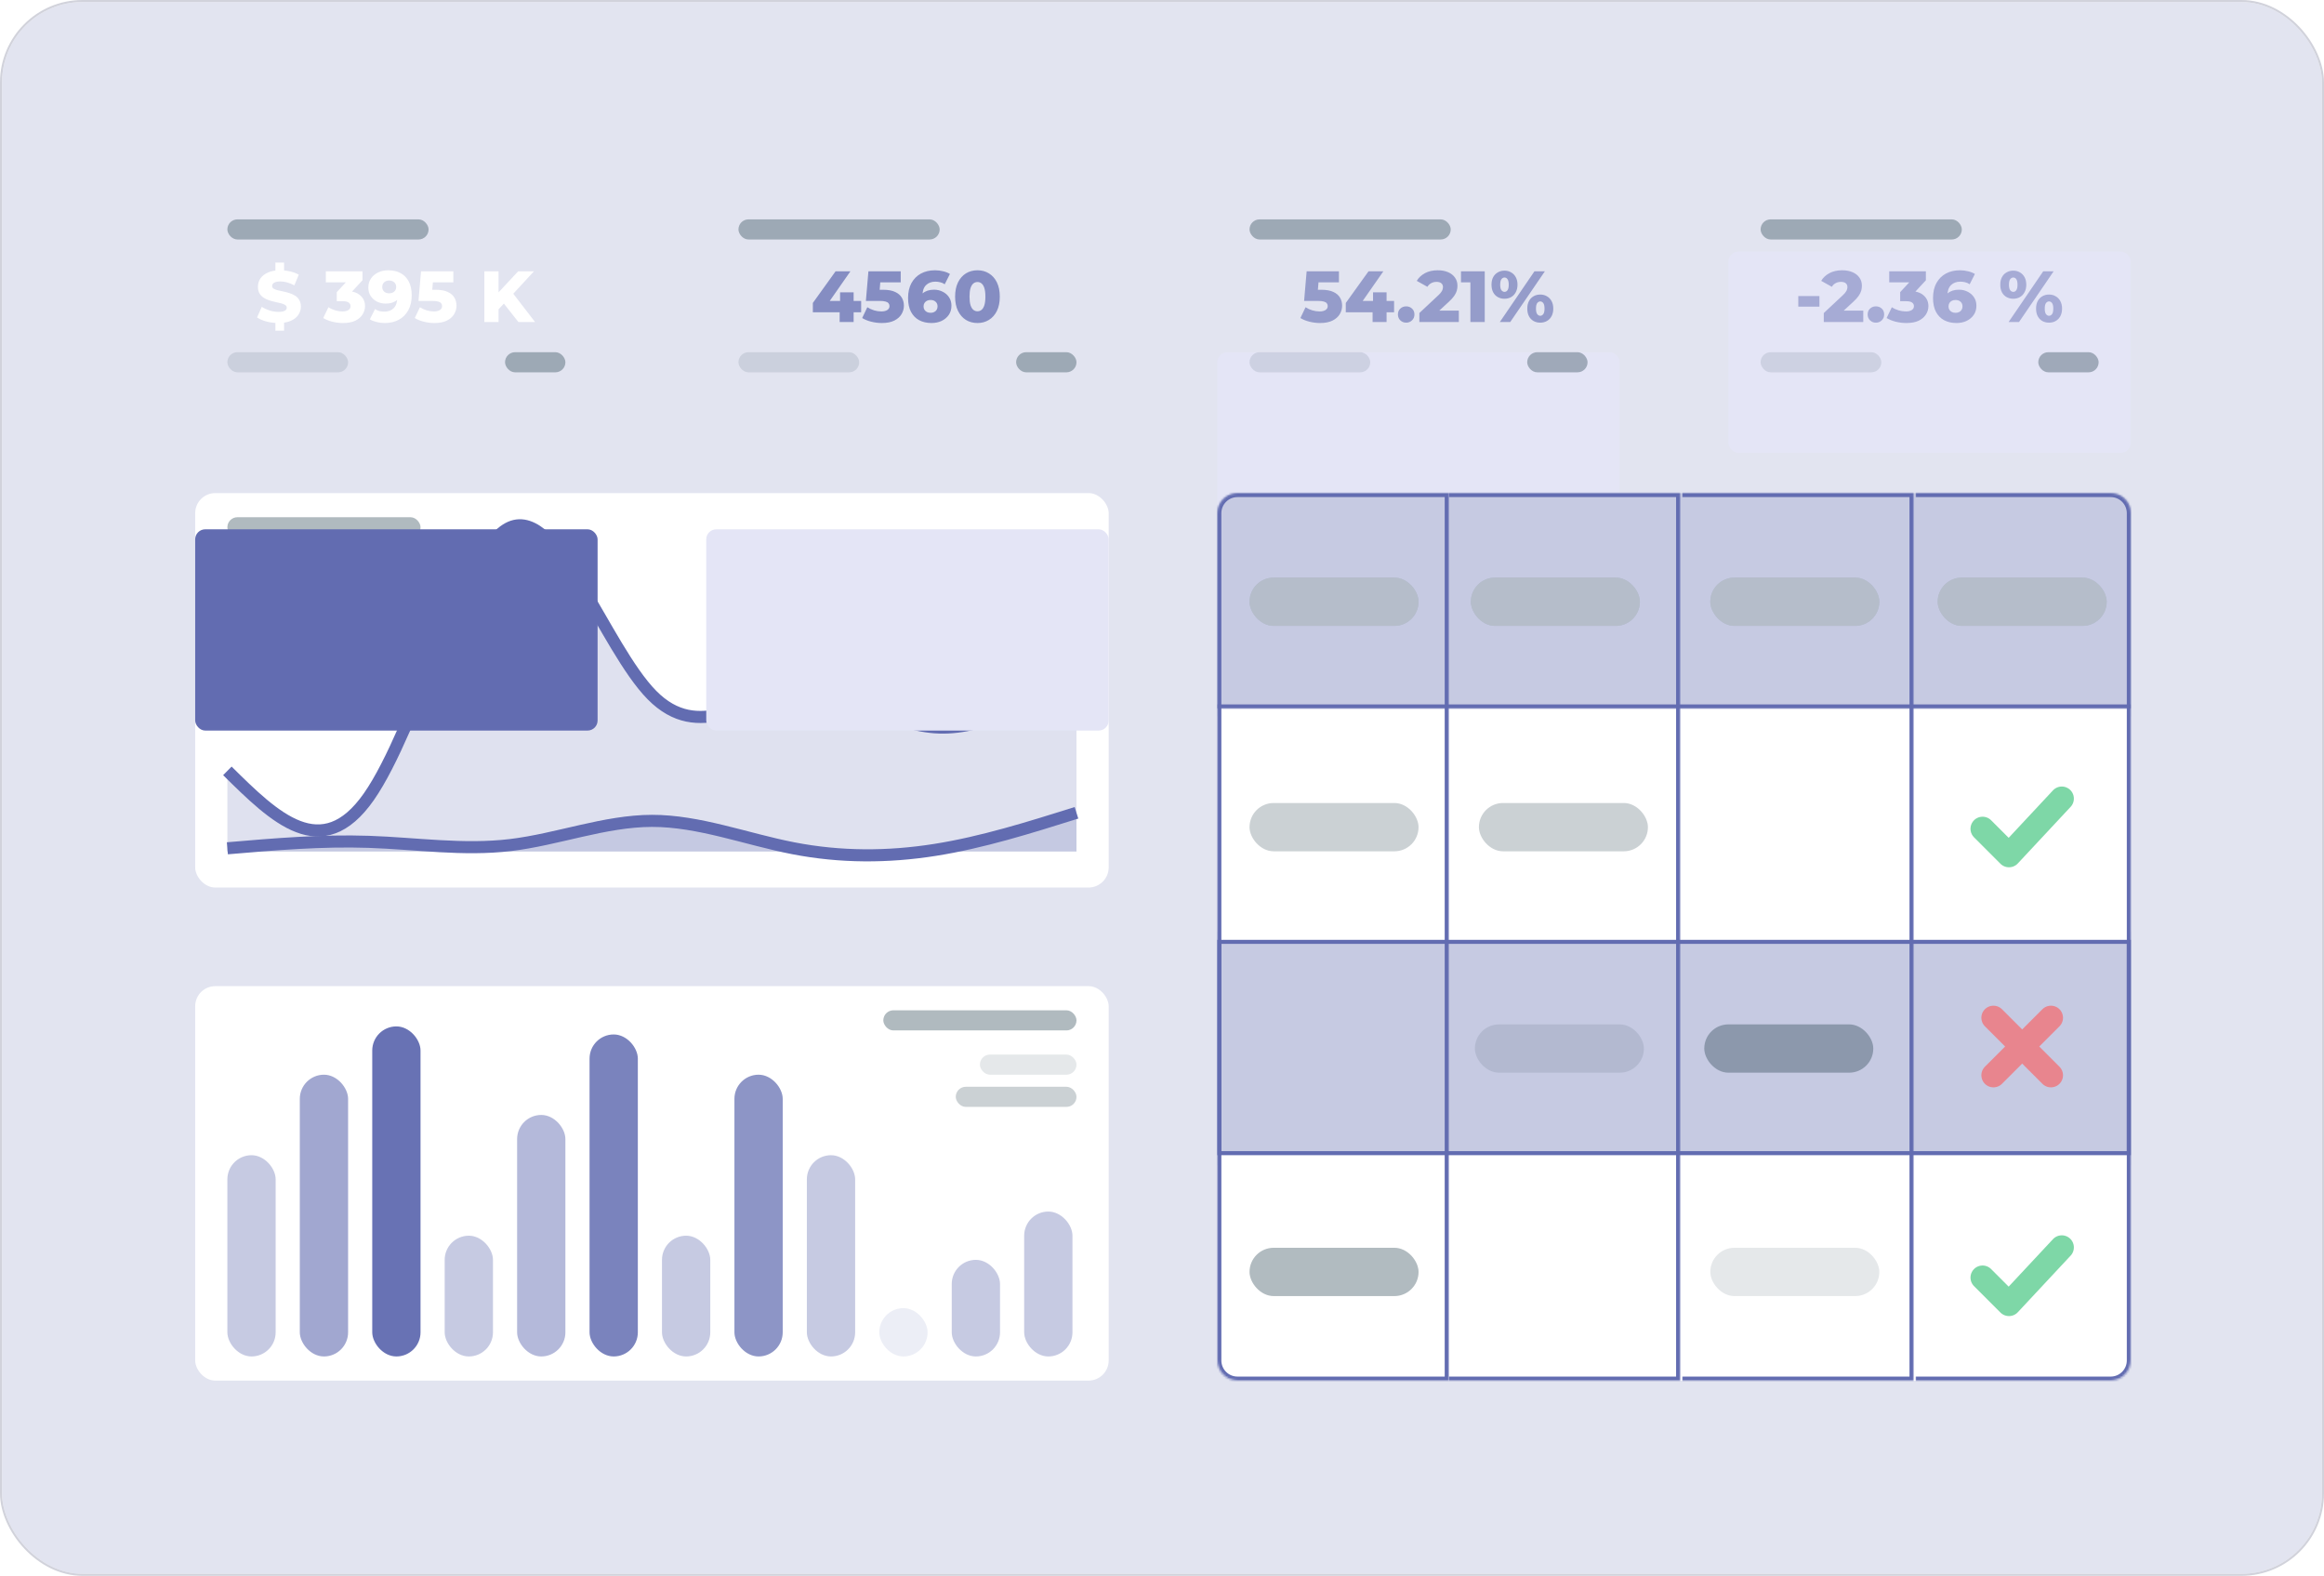 <svg width="1155" height="783" viewBox="0 0 1155 783" fill="none" xmlns="http://www.w3.org/2000/svg">
<g clip-path="url(#clip0_3681_721)">
<rect x="1" y="1" width="1153" height="781" fill="white"/>
<rect x="1" y="1" width="1153" height="781" fill="#626CB1" fill-opacity="0.18"/>
<rect x="97" y="245" width="454" height="196" rx="10" fill="white"/>
<path d="M113 383.032C136.444 406.192 159.889 429.353 183.333 395.855C206.778 362.358 230.222 272.203 253.667 262.01C277.111 251.817 300.556 321.586 324 345.363C347.444 369.14 370.889 346.925 394.333 344.561C417.778 342.198 441.222 359.686 464.667 361.392C488.111 363.098 511.556 349.021 535 334.944V423.105C511.556 423.105 488.111 423.105 464.667 423.105C441.222 423.105 417.778 423.105 394.333 423.105C370.889 423.105 347.444 423.105 324 423.105C300.556 423.105 277.111 423.105 253.667 423.105C230.222 423.105 206.778 423.105 183.333 423.105C159.889 423.105 136.444 423.105 113 423.105V383.032Z" fill="#626CB1" fill-opacity="0.2"/>
<path d="M113 421.501C136.444 419.499 159.889 417.497 183.333 418.296C206.778 419.094 230.222 422.694 253.667 419.899C277.111 417.103 300.556 407.912 324 407.876C347.444 407.841 370.889 416.96 394.333 421.501C417.778 426.042 441.222 426.005 464.667 422.303C488.111 418.601 511.556 411.235 535 403.869V423.104C511.556 423.104 488.111 423.104 464.667 423.104C441.222 423.104 417.778 423.104 394.333 423.104C370.889 423.104 347.444 423.104 324 423.104C300.556 423.104 277.111 423.104 253.667 423.104C230.222 423.104 206.778 423.104 183.333 423.104C159.889 423.104 136.444 423.104 113 423.104V421.501Z" fill="#626CB1" fill-opacity="0.2"/>
<path d="M113 383.032C136.444 406.192 159.889 429.353 183.333 395.855C206.778 362.358 230.222 272.203 253.667 262.01C277.111 251.817 300.556 321.586 324 345.363C347.444 369.14 370.889 346.925 394.333 344.561C417.778 342.198 441.222 359.686 464.667 361.392C488.111 363.098 511.556 349.021 535 334.944" stroke="#626CB1" stroke-width="6"/>
<path d="M113 421.501C136.444 419.499 159.889 417.497 183.333 418.296C206.778 419.094 230.222 422.694 253.667 419.899C277.111 417.103 300.556 407.912 324 407.876C347.444 407.841 370.889 416.96 394.333 421.501C417.778 426.042 441.222 426.005 464.667 422.303C488.111 418.601 511.556 411.235 535 403.869" stroke="#626CB1" stroke-width="6"/>
<rect x="113" y="257" width="96" height="10" rx="5" fill="#26404E" fill-opacity="0.36"/>
<rect x="113" y="279" width="48" height="10" rx="5" fill="#26404E" fill-opacity="0.12"/>
<rect x="97" y="490" width="454" height="196" rx="10" fill="white"/>
<rect x="113" y="574" width="24" height="100" rx="12" fill="#626CB1" fill-opacity="0.36"/>
<rect x="173" y="674" width="24" height="140" rx="12" transform="rotate(-180 173 674)" fill="#626CB1" fill-opacity="0.6"/>
<rect x="209" y="674" width="24" height="164" rx="12" transform="rotate(-180 209 674)" fill="#626CB1" fill-opacity="0.96"/>
<rect x="245" y="674" width="24" height="60" rx="12" transform="rotate(-180 245 674)" fill="#626CB1" fill-opacity="0.36"/>
<rect x="281" y="674" width="24" height="120" rx="12" transform="rotate(-180 281 674)" fill="#626CB1" fill-opacity="0.48"/>
<rect x="317" y="674" width="24" height="160" rx="12" transform="rotate(-180 317 674)" fill="#626CB1" fill-opacity="0.84"/>
<rect x="353" y="674" width="24" height="60" rx="12" transform="rotate(-180 353 674)" fill="#626CB1" fill-opacity="0.36"/>
<rect x="389" y="674" width="24" height="140" rx="12" transform="rotate(-180 389 674)" fill="#626CB1" fill-opacity="0.72"/>
<rect x="425" y="674" width="24" height="100" rx="12" transform="rotate(-180 425 674)" fill="#626CB1" fill-opacity="0.36"/>
<rect x="461" y="674" width="24" height="24" rx="12" transform="rotate(-180 461 674)" fill="#626CB1" fill-opacity="0.12"/>
<rect x="497" y="674" width="24" height="48" rx="12" transform="rotate(-180 497 674)" fill="#626CB1" fill-opacity="0.36"/>
<rect x="533" y="674" width="24" height="72" rx="12" transform="rotate(-180 533 674)" fill="#626CB1" fill-opacity="0.36"/>
<rect x="439" y="502" width="96" height="10" rx="5" fill="#26404E" fill-opacity="0.36"/>
<rect x="487" y="524" width="48" height="10" rx="5" fill="#26404E" fill-opacity="0.12"/>
<rect x="475" y="540" width="60" height="10" rx="5" fill="#26404E" fill-opacity="0.24"/>
<g filter="url(#filter0_dddd_3681_721)">
<rect x="97" y="97" width="200" height="100" rx="5" fill="#626CB1"/>
</g>
<path d="M138.376 160.504C136.312 160.504 134.32 160.252 132.4 159.748C130.504 159.22 128.956 158.548 127.756 157.732L130.096 152.476C131.224 153.196 132.52 153.796 133.984 154.276C135.472 154.732 136.948 154.96 138.412 154.96C139.396 154.96 140.188 154.876 140.788 154.708C141.388 154.516 141.82 154.276 142.084 153.988C142.372 153.676 142.516 153.316 142.516 152.908C142.516 152.332 142.252 151.876 141.724 151.54C141.196 151.204 140.512 150.928 139.672 150.712C138.832 150.496 137.896 150.28 136.864 150.064C135.856 149.848 134.836 149.572 133.804 149.236C132.796 148.9 131.872 148.468 131.032 147.94C130.192 147.388 129.508 146.68 128.98 145.816C128.452 144.928 128.188 143.812 128.188 142.468C128.188 140.956 128.596 139.588 129.412 138.364C130.252 137.14 131.5 136.156 133.156 135.412C134.812 134.668 136.876 134.296 139.348 134.296C141.004 134.296 142.624 134.488 144.208 134.872C145.816 135.232 147.244 135.772 148.492 136.492L146.296 141.784C145.096 141.136 143.908 140.656 142.732 140.344C141.556 140.008 140.416 139.84 139.312 139.84C138.328 139.84 137.536 139.948 136.936 140.164C136.336 140.356 135.904 140.62 135.64 140.956C135.376 141.292 135.244 141.676 135.244 142.108C135.244 142.66 135.496 143.104 136 143.44C136.528 143.752 137.212 144.016 138.052 144.232C138.916 144.424 139.852 144.628 140.86 144.844C141.892 145.06 142.912 145.336 143.92 145.672C144.952 145.984 145.888 146.416 146.728 146.968C147.568 147.496 148.24 148.204 148.744 149.092C149.272 149.956 149.536 151.048 149.536 152.368C149.536 153.832 149.116 155.188 148.276 156.436C147.46 157.66 146.224 158.644 144.568 159.388C142.936 160.132 140.872 160.504 138.376 160.504ZM136.864 164.32V159.172H141.184V164.32H136.864ZM136.864 135.592V130.48H141.184V135.592H136.864ZM170.433 160.504C168.681 160.504 166.929 160.288 165.177 159.856C163.449 159.424 161.937 158.812 160.641 158.02L163.233 152.656C164.241 153.328 165.357 153.844 166.581 154.204C167.829 154.564 169.041 154.744 170.217 154.744C171.441 154.744 172.413 154.516 173.133 154.06C173.853 153.604 174.213 152.956 174.213 152.116C174.213 151.372 173.913 150.784 173.313 150.352C172.713 149.896 171.729 149.668 170.361 149.668H167.373V145.168L174.141 137.86L174.825 140.308H161.937V134.8H180.153V139.264L173.385 146.572L169.893 144.592H171.837C174.981 144.592 177.357 145.3 178.965 146.716C180.597 148.108 181.413 149.908 181.413 152.116C181.413 153.556 181.017 154.912 180.225 156.184C179.457 157.456 178.269 158.5 176.661 159.316C175.053 160.108 172.977 160.504 170.433 160.504ZM192.917 134.296C195.293 134.296 197.345 134.764 199.073 135.7C200.825 136.636 202.181 138.028 203.141 139.876C204.125 141.7 204.617 143.98 204.617 146.716C204.617 149.644 204.041 152.14 202.889 154.204C201.761 156.244 200.189 157.804 198.173 158.884C196.181 159.964 193.853 160.504 191.189 160.504C189.797 160.504 188.453 160.336 187.157 160C185.861 159.688 184.745 159.244 183.809 158.668L186.401 153.556C187.121 154.06 187.865 154.408 188.633 154.6C189.425 154.768 190.229 154.852 191.045 154.852C192.989 154.852 194.537 154.264 195.689 153.088C196.841 151.912 197.417 150.196 197.417 147.94C197.417 147.532 197.417 147.112 197.417 146.68C197.417 146.224 197.381 145.768 197.309 145.312L199.073 146.788C198.641 147.676 198.077 148.42 197.381 149.02C196.685 149.62 195.869 150.076 194.933 150.388C193.997 150.7 192.929 150.856 191.729 150.856C190.145 150.856 188.693 150.532 187.373 149.884C186.077 149.212 185.033 148.288 184.241 147.112C183.449 145.912 183.053 144.508 183.053 142.9C183.053 141.148 183.497 139.636 184.385 138.364C185.273 137.068 186.461 136.072 187.949 135.376C189.437 134.656 191.093 134.296 192.917 134.296ZM193.385 139.372C192.713 139.372 192.125 139.504 191.621 139.768C191.117 140.032 190.709 140.404 190.397 140.884C190.109 141.34 189.965 141.904 189.965 142.576C189.965 143.536 190.277 144.304 190.901 144.88C191.549 145.456 192.389 145.744 193.421 145.744C194.117 145.744 194.729 145.612 195.257 145.348C195.785 145.084 196.193 144.712 196.481 144.232C196.769 143.752 196.913 143.188 196.913 142.54C196.913 141.916 196.769 141.376 196.481 140.92C196.193 140.44 195.785 140.068 195.257 139.804C194.729 139.516 194.105 139.372 193.385 139.372ZM215.899 160.504C214.171 160.504 212.431 160.288 210.679 159.856C208.927 159.424 207.415 158.812 206.143 158.02L208.699 152.656C209.731 153.328 210.847 153.844 212.047 154.204C213.271 154.564 214.483 154.744 215.683 154.744C216.883 154.744 217.855 154.516 218.599 154.06C219.343 153.58 219.715 152.92 219.715 152.08C219.715 151.576 219.571 151.132 219.283 150.748C218.995 150.34 218.503 150.04 217.807 149.848C217.111 149.632 216.115 149.524 214.819 149.524H207.979L209.239 134.8H225.295V140.308H211.759L215.395 137.176L214.567 147.112L210.931 143.98H216.511C219.007 143.98 221.011 144.34 222.523 145.06C224.035 145.756 225.139 146.704 225.835 147.904C226.531 149.08 226.879 150.412 226.879 151.9C226.879 153.388 226.483 154.792 225.691 156.112C224.923 157.408 223.735 158.464 222.127 159.28C220.519 160.096 218.443 160.504 215.899 160.504ZM247.091 154.42L246.695 146.428L257.531 134.8H265.379L254.579 146.5L250.619 150.64L247.091 154.42ZM240.719 160V134.8H247.775V160H240.719ZM257.639 160L249.431 149.596L254.075 144.628L265.919 160H257.639Z" fill="white"/>
<rect x="113" y="109" width="100" height="10" rx="5" fill="#26404E" fill-opacity="0.36"/>
<rect x="113" y="175" width="60" height="10" rx="5" fill="#26404E" fill-opacity="0.12"/>
<rect x="251" y="175" width="30" height="10" rx="5" fill="#26404E" fill-opacity="0.36"/>
<g filter="url(#filter1_dddd_3681_721)">
<rect x="351" y="97" width="200" height="100" rx="5" fill="#E4E5F6"/>
</g>
<path d="M403.972 155.176V150.532L415.276 134.8H422.656L411.676 150.532L408.292 149.524H427.984V155.176H403.972ZM417.292 160V155.176L417.508 149.524V145.24H424.24V160H417.292ZM438.251 160.504C436.523 160.504 434.783 160.288 433.031 159.856C431.279 159.424 429.767 158.812 428.495 158.02L431.051 152.656C432.083 153.328 433.199 153.844 434.399 154.204C435.623 154.564 436.835 154.744 438.035 154.744C439.235 154.744 440.207 154.516 440.951 154.06C441.695 153.58 442.067 152.92 442.067 152.08C442.067 151.576 441.923 151.132 441.635 150.748C441.347 150.34 440.855 150.04 440.159 149.848C439.463 149.632 438.467 149.524 437.171 149.524H430.331L431.591 134.8H447.647V140.308H434.111L437.747 137.176L436.919 147.112L433.283 143.98H438.863C441.359 143.98 443.363 144.34 444.875 145.06C446.387 145.756 447.491 146.704 448.187 147.904C448.883 149.08 449.231 150.412 449.231 151.9C449.231 153.388 448.835 154.792 448.043 156.112C447.275 157.408 446.087 158.464 444.479 159.28C442.871 160.096 440.795 160.504 438.251 160.504ZM462.962 160.504C460.61 160.504 458.558 160.036 456.806 159.1C455.078 158.164 453.722 156.772 452.738 154.924C451.778 153.076 451.298 150.796 451.298 148.084C451.298 145.156 451.862 142.672 452.99 140.632C454.142 138.568 455.714 136.996 457.706 135.916C459.722 134.836 462.05 134.296 464.69 134.296C466.106 134.296 467.462 134.464 468.758 134.8C470.078 135.112 471.194 135.556 472.106 136.132L469.514 141.244C468.794 140.74 468.038 140.404 467.246 140.236C466.478 140.044 465.686 139.948 464.87 139.948C462.926 139.948 461.366 140.536 460.19 141.712C459.038 142.888 458.462 144.604 458.462 146.86C458.462 147.268 458.462 147.7 458.462 148.156C458.486 148.588 458.534 149.032 458.606 149.488L456.806 148.012C457.286 147.124 457.862 146.38 458.534 145.78C459.23 145.18 460.046 144.724 460.982 144.412C461.942 144.1 463.01 143.944 464.186 143.944C465.77 143.944 467.21 144.28 468.506 144.952C469.826 145.6 470.882 146.524 471.674 147.724C472.466 148.9 472.862 150.292 472.862 151.9C472.862 153.652 472.418 155.176 471.53 156.472C470.642 157.744 469.454 158.74 467.966 159.46C466.478 160.156 464.81 160.504 462.962 160.504ZM462.53 155.428C463.202 155.428 463.79 155.296 464.294 155.032C464.822 154.768 465.23 154.396 465.518 153.916C465.806 153.436 465.95 152.872 465.95 152.224C465.95 151.264 465.626 150.496 464.978 149.92C464.354 149.344 463.526 149.056 462.494 149.056C461.798 149.056 461.186 149.188 460.658 149.452C460.154 149.716 459.746 150.088 459.434 150.568C459.146 151.048 459.002 151.612 459.002 152.26C459.002 152.884 459.146 153.436 459.434 153.916C459.722 154.372 460.13 154.744 460.658 155.032C461.186 155.296 461.81 155.428 462.53 155.428ZM485.801 160.504C483.641 160.504 481.721 159.988 480.041 158.956C478.385 157.924 477.077 156.436 476.117 154.492C475.157 152.548 474.677 150.184 474.677 147.4C474.677 144.616 475.157 142.252 476.117 140.308C477.077 138.364 478.385 136.876 480.041 135.844C481.721 134.812 483.641 134.296 485.801 134.296C487.937 134.296 489.833 134.812 491.489 135.844C493.169 136.876 494.489 138.364 495.449 140.308C496.409 142.252 496.889 144.616 496.889 147.4C496.889 150.184 496.409 152.548 495.449 154.492C494.489 156.436 493.169 157.924 491.489 158.956C489.833 159.988 487.937 160.504 485.801 160.504ZM485.801 154.672C486.569 154.672 487.241 154.432 487.817 153.952C488.417 153.472 488.885 152.704 489.221 151.648C489.557 150.568 489.725 149.152 489.725 147.4C489.725 145.624 489.557 144.208 489.221 143.152C488.885 142.096 488.417 141.328 487.817 140.848C487.241 140.368 486.569 140.128 485.801 140.128C485.033 140.128 484.349 140.368 483.749 140.848C483.173 141.328 482.705 142.096 482.345 143.152C482.009 144.208 481.841 145.624 481.841 147.4C481.841 149.152 482.009 150.568 482.345 151.648C482.705 152.704 483.173 153.472 483.749 153.952C484.349 154.432 485.033 154.672 485.801 154.672Z" fill="#626CB1" fill-opacity="0.72"/>
<rect x="367" y="175" width="60" height="10" rx="5" fill="#26404E" fill-opacity="0.12"/>
<rect x="505" y="175" width="30" height="10" rx="5" fill="#26404E" fill-opacity="0.36"/>
<rect x="367" y="109" width="100" height="10" rx="5" fill="#26404E" fill-opacity="0.36"/>
<g filter="url(#filter2_ddd_3681_721)">
<rect x="605" y="97" width="200" height="100" rx="5" fill="#E4E5F6"/>
</g>
<path d="M656.044 160.504C654.316 160.504 652.576 160.288 650.824 159.856C649.072 159.424 647.56 158.812 646.288 158.02L648.844 152.656C649.876 153.328 650.992 153.844 652.192 154.204C653.416 154.564 654.628 154.744 655.828 154.744C657.028 154.744 658 154.516 658.744 154.06C659.488 153.58 659.86 152.92 659.86 152.08C659.86 151.576 659.716 151.132 659.428 150.748C659.14 150.34 658.648 150.04 657.952 149.848C657.256 149.632 656.26 149.524 654.964 149.524H648.124L649.384 134.8H665.44V140.308H651.904L655.54 137.176L654.712 147.112L651.076 143.98H656.656C659.152 143.98 661.156 144.34 662.668 145.06C664.18 145.756 665.284 146.704 665.98 147.904C666.676 149.08 667.024 150.412 667.024 151.9C667.024 153.388 666.628 154.792 665.836 156.112C665.068 157.408 663.88 158.464 662.272 159.28C660.664 160.096 658.588 160.504 656.044 160.504ZM668.839 155.176V150.532L680.143 134.8H687.523L676.543 150.532L673.159 149.524H692.851V155.176H668.839ZM682.159 160V155.176L682.375 149.524V145.24H689.107V160H682.159ZM698.853 160.324C697.701 160.324 696.729 159.94 695.937 159.172C695.145 158.404 694.749 157.432 694.749 156.256C694.749 155.032 695.145 154.06 695.937 153.34C696.729 152.596 697.701 152.224 698.853 152.224C700.005 152.224 700.977 152.596 701.769 153.34C702.561 154.06 702.957 155.032 702.957 156.256C702.957 157.432 702.561 158.404 701.769 159.172C700.977 159.94 700.005 160.324 698.853 160.324ZM705.404 160V155.536L714.836 146.716C715.508 146.092 716 145.54 716.312 145.06C716.648 144.58 716.864 144.148 716.96 143.764C717.08 143.356 717.14 142.984 717.14 142.648C717.14 141.832 716.864 141.196 716.312 140.74C715.784 140.284 714.98 140.056 713.9 140.056C712.988 140.056 712.136 140.26 711.344 140.668C710.552 141.076 709.904 141.688 709.4 142.504L704.108 139.552C705.044 137.968 706.4 136.696 708.176 135.736C709.952 134.776 712.076 134.296 714.548 134.296C716.492 134.296 718.196 134.608 719.66 135.232C721.124 135.856 722.264 136.744 723.08 137.896C723.92 139.048 724.34 140.404 724.34 141.964C724.34 142.78 724.232 143.596 724.016 144.412C723.8 145.204 723.38 146.056 722.756 146.968C722.156 147.856 721.256 148.852 720.056 149.956L712.568 156.868L711.38 154.348H725.024V160H705.404ZM730.771 160V137.356L733.831 140.308H726.091V134.8H737.899V160H730.771ZM745.397 160L762.605 134.8H767.789L750.581 160H745.397ZM747.701 148.444C746.477 148.444 745.373 148.168 744.389 147.616C743.405 147.064 742.637 146.272 742.085 145.24C741.533 144.184 741.257 142.924 741.257 141.46C741.257 139.996 741.533 138.748 742.085 137.716C742.637 136.684 743.405 135.892 744.389 135.34C745.373 134.764 746.477 134.476 747.701 134.476C748.949 134.476 750.053 134.764 751.013 135.34C751.997 135.892 752.765 136.684 753.317 137.716C753.893 138.748 754.181 139.996 754.181 141.46C754.181 142.9 753.893 144.148 753.317 145.204C752.765 146.26 751.997 147.064 751.013 147.616C750.053 148.168 748.949 148.444 747.701 148.444ZM747.737 145.024C748.337 145.024 748.829 144.748 749.213 144.196C749.621 143.644 749.825 142.732 749.825 141.46C749.825 140.188 749.621 139.276 749.213 138.724C748.829 138.172 748.337 137.896 747.737 137.896C747.137 137.896 746.621 138.172 746.189 138.724C745.781 139.276 745.577 140.188 745.577 141.46C745.577 142.732 745.781 143.644 746.189 144.196C746.621 144.748 747.137 145.024 747.737 145.024ZM765.485 160.324C764.237 160.324 763.121 160.048 762.137 159.496C761.177 158.944 760.421 158.152 759.869 157.12C759.317 156.064 759.041 154.804 759.041 153.34C759.041 151.876 759.317 150.628 759.869 149.596C760.421 148.564 761.177 147.772 762.137 147.22C763.121 146.644 764.237 146.356 765.485 146.356C766.733 146.356 767.837 146.644 768.797 147.22C769.781 147.772 770.549 148.564 771.101 149.596C771.677 150.628 771.965 151.876 771.965 153.34C771.965 154.804 771.677 156.064 771.101 157.12C770.549 158.152 769.781 158.944 768.797 159.496C767.837 160.048 766.733 160.324 765.485 160.324ZM765.485 156.904C766.085 156.904 766.589 156.628 766.997 156.076C767.405 155.524 767.609 154.612 767.609 153.34C767.609 152.068 767.405 151.156 766.997 150.604C766.589 150.052 766.085 149.776 765.485 149.776C764.909 149.776 764.405 150.052 763.973 150.604C763.565 151.156 763.361 152.068 763.361 153.34C763.361 154.612 763.565 155.524 763.973 156.076C764.405 156.628 764.909 156.904 765.485 156.904Z" fill="#626CB1" fill-opacity="0.6"/>
<rect x="621" y="175" width="60" height="10" rx="5" fill="#26404E" fill-opacity="0.12"/>
<rect x="759" y="175" width="30" height="10" rx="5" fill="#26404E" fill-opacity="0.36"/>
<rect x="621" y="109" width="100" height="10" rx="5" fill="#26404E" fill-opacity="0.36"/>
<g filter="url(#filter3_dd_3681_721)">
<rect x="859" y="97" width="200" height="100" rx="5" fill="#E4E5F6"/>
</g>
<path d="M893.728 152.368V147.112H904.24V152.368H893.728ZM906.404 160V155.536L915.836 146.716C916.508 146.092 917 145.54 917.312 145.06C917.648 144.58 917.864 144.148 917.96 143.764C918.08 143.356 918.14 142.984 918.14 142.648C918.14 141.832 917.864 141.196 917.312 140.74C916.784 140.284 915.98 140.056 914.9 140.056C913.988 140.056 913.136 140.26 912.344 140.668C911.552 141.076 910.904 141.688 910.4 142.504L905.108 139.552C906.044 137.968 907.4 136.696 909.176 135.736C910.952 134.776 913.076 134.296 915.548 134.296C917.492 134.296 919.196 134.608 920.66 135.232C922.124 135.856 923.264 136.744 924.08 137.896C924.92 139.048 925.34 140.404 925.34 141.964C925.34 142.78 925.232 143.596 925.016 144.412C924.8 145.204 924.38 146.056 923.756 146.968C923.156 147.856 922.256 148.852 921.056 149.956L913.568 156.868L912.38 154.348H926.024V160H906.404ZM932.303 160.324C931.151 160.324 930.179 159.94 929.387 159.172C928.595 158.404 928.199 157.432 928.199 156.256C928.199 155.032 928.595 154.06 929.387 153.34C930.179 152.596 931.151 152.224 932.303 152.224C933.455 152.224 934.427 152.596 935.219 153.34C936.011 154.06 936.407 155.032 936.407 156.256C936.407 157.432 936.011 158.404 935.219 159.172C934.427 159.94 933.455 160.324 932.303 160.324ZM947.421 160.504C945.669 160.504 943.917 160.288 942.165 159.856C940.437 159.424 938.925 158.812 937.629 158.02L940.221 152.656C941.229 153.328 942.345 153.844 943.569 154.204C944.817 154.564 946.029 154.744 947.205 154.744C948.429 154.744 949.401 154.516 950.121 154.06C950.841 153.604 951.201 152.956 951.201 152.116C951.201 151.372 950.901 150.784 950.301 150.352C949.701 149.896 948.717 149.668 947.349 149.668H944.361V145.168L951.129 137.86L951.813 140.308H938.925V134.8H957.141V139.264L950.373 146.572L946.881 144.592H948.825C951.969 144.592 954.345 145.3 955.953 146.716C957.585 148.108 958.401 149.908 958.401 152.116C958.401 153.556 958.005 154.912 957.213 156.184C956.445 157.456 955.257 158.5 953.649 159.316C952.041 160.108 949.965 160.504 947.421 160.504ZM972.353 160.504C970.001 160.504 967.949 160.036 966.197 159.1C964.469 158.164 963.113 156.772 962.129 154.924C961.169 153.076 960.689 150.796 960.689 148.084C960.689 145.156 961.253 142.672 962.381 140.632C963.533 138.568 965.105 136.996 967.097 135.916C969.113 134.836 971.441 134.296 974.081 134.296C975.497 134.296 976.853 134.464 978.149 134.8C979.469 135.112 980.585 135.556 981.497 136.132L978.905 141.244C978.185 140.74 977.429 140.404 976.637 140.236C975.869 140.044 975.077 139.948 974.261 139.948C972.317 139.948 970.757 140.536 969.581 141.712C968.429 142.888 967.853 144.604 967.853 146.86C967.853 147.268 967.853 147.7 967.853 148.156C967.877 148.588 967.925 149.032 967.997 149.488L966.197 148.012C966.677 147.124 967.253 146.38 967.925 145.78C968.621 145.18 969.437 144.724 970.373 144.412C971.333 144.1 972.401 143.944 973.577 143.944C975.161 143.944 976.601 144.28 977.897 144.952C979.217 145.6 980.273 146.524 981.065 147.724C981.857 148.9 982.253 150.292 982.253 151.9C982.253 153.652 981.809 155.176 980.921 156.472C980.033 157.744 978.845 158.74 977.357 159.46C975.869 160.156 974.201 160.504 972.353 160.504ZM971.921 155.428C972.593 155.428 973.181 155.296 973.685 155.032C974.213 154.768 974.621 154.396 974.909 153.916C975.197 153.436 975.341 152.872 975.341 152.224C975.341 151.264 975.017 150.496 974.369 149.92C973.745 149.344 972.917 149.056 971.885 149.056C971.189 149.056 970.577 149.188 970.049 149.452C969.545 149.716 969.137 150.088 968.825 150.568C968.537 151.048 968.393 151.612 968.393 152.26C968.393 152.884 968.537 153.436 968.825 153.916C969.113 154.372 969.521 154.744 970.049 155.032C970.577 155.296 971.201 155.428 971.921 155.428ZM998.252 160L1015.46 134.8H1020.64L1003.44 160H998.252ZM1000.56 148.444C999.332 148.444 998.228 148.168 997.244 147.616C996.26 147.064 995.492 146.272 994.94 145.24C994.388 144.184 994.112 142.924 994.112 141.46C994.112 139.996 994.388 138.748 994.94 137.716C995.492 136.684 996.26 135.892 997.244 135.34C998.228 134.764 999.332 134.476 1000.56 134.476C1001.8 134.476 1002.91 134.764 1003.87 135.34C1004.85 135.892 1005.62 136.684 1006.17 137.716C1006.75 138.748 1007.04 139.996 1007.04 141.46C1007.04 142.9 1006.75 144.148 1006.17 145.204C1005.62 146.26 1004.85 147.064 1003.87 147.616C1002.91 148.168 1001.8 148.444 1000.56 148.444ZM1000.59 145.024C1001.19 145.024 1001.68 144.748 1002.07 144.196C1002.48 143.644 1002.68 142.732 1002.68 141.46C1002.68 140.188 1002.48 139.276 1002.07 138.724C1001.68 138.172 1001.19 137.896 1000.59 137.896C999.992 137.896 999.476 138.172 999.044 138.724C998.636 139.276 998.432 140.188 998.432 141.46C998.432 142.732 998.636 143.644 999.044 144.196C999.476 144.748 999.992 145.024 1000.59 145.024ZM1018.34 160.324C1017.09 160.324 1015.98 160.048 1014.99 159.496C1014.03 158.944 1013.28 158.152 1012.72 157.12C1012.17 156.064 1011.9 154.804 1011.9 153.34C1011.9 151.876 1012.17 150.628 1012.72 149.596C1013.28 148.564 1014.03 147.772 1014.99 147.22C1015.98 146.644 1017.09 146.356 1018.34 146.356C1019.59 146.356 1020.69 146.644 1021.65 147.22C1022.64 147.772 1023.4 148.564 1023.96 149.596C1024.53 150.628 1024.82 151.876 1024.82 153.34C1024.82 154.804 1024.53 156.064 1023.96 157.12C1023.4 158.152 1022.64 158.944 1021.65 159.496C1020.69 160.048 1019.59 160.324 1018.34 160.324ZM1018.34 156.904C1018.94 156.904 1019.44 156.628 1019.85 156.076C1020.26 155.524 1020.46 154.612 1020.46 153.34C1020.46 152.068 1020.26 151.156 1019.85 150.604C1019.44 150.052 1018.94 149.776 1018.34 149.776C1017.76 149.776 1017.26 150.052 1016.83 150.604C1016.42 151.156 1016.22 152.068 1016.22 153.34C1016.22 154.612 1016.42 155.524 1016.83 156.076C1017.26 156.628 1017.76 156.904 1018.34 156.904Z" fill="#626CB1" fill-opacity="0.48"/>
<rect x="875" y="175" width="60" height="10" rx="5" fill="#26404E" fill-opacity="0.12"/>
<rect x="1013" y="175" width="30" height="10" rx="5" fill="#26404E" fill-opacity="0.36"/>
<rect x="875" y="109" width="100" height="10" rx="5" fill="#26404E" fill-opacity="0.36"/>
<rect x="605" y="245" width="454" height="441" rx="10" fill="white"/>
<mask id="path-49-inside-1_3681_721" fill="white">
<path d="M605 255C605 249.477 609.477 245 615 245H1049C1054.52 245 1059 249.477 1059 255V352H605V255Z"/>
</mask>
<path d="M605 255C605 249.477 609.477 245 615 245H1049C1054.52 245 1059 249.477 1059 255V352H605V255Z" fill="#626CB1" fill-opacity="0.36"/>
<path d="M605 245H1059H605ZM1059 354H605V350H1059V354ZM605 352V245V352ZM1059 245V352V245Z" fill="#626CB1" mask="url(#path-49-inside-1_3681_721)"/>
<path d="M605 356H1059V463H605V356Z" fill="white"/>
<rect x="621" y="399" width="84" height="24" rx="12" fill="#26404E" fill-opacity="0.24"/>
<rect x="735" y="399" width="84" height="24" rx="12" fill="#26404E" fill-opacity="0.24"/>
<g opacity="0.6">
<path d="M985.312 411.812L998.438 424.938L1024.69 396.812" stroke="#26BC6A" stroke-width="12" stroke-linecap="round" stroke-linejoin="round"/>
</g>
<path d="M605 579H1059V676C1059 681.523 1054.52 686 1049 686H615C609.477 686 605 681.523 605 676V579Z" fill="white"/>
<rect x="621" y="620" width="84" height="24" rx="12" fill="#26404E" fill-opacity="0.36"/>
<rect x="850" y="620" width="84" height="24" rx="12" fill="#26404E" fill-opacity="0.12"/>
<g opacity="0.6">
<path d="M985.312 634.812L998.438 647.938L1024.69 619.812" stroke="#26BC6A" stroke-width="12" stroke-linecap="round" stroke-linejoin="round"/>
</g>
<mask id="path-59-inside-2_3681_721" fill="white">
<path d="M615 686C609.477 686 605 681.523 605 676L605 255C605 249.477 609.477 245 615 245L720 245L720 686L615 686Z"/>
</mask>
<path d="M615 686C609.477 686 605 681.523 605 676L605 255C605 249.477 609.477 245 615 245L720 245L720 686L615 686Z" fill="white" fill-opacity="0.01"/>
<path d="M720 245L722 245L722 243L720 243L720 245ZM720 686L720 688L722 688L722 686L720 686ZM607 676L607 255L603 255L603 676L607 676ZM615 247L720 247L720 243L615 243L615 247ZM718 245L718 686L722 686L722 245L718 245ZM720 684L615 684L615 688L720 688L720 684ZM607 255C607 250.582 610.582 247 615 247L615 243C608.373 243 603 248.373 603 255L607 255ZM603 676C603 682.627 608.373 688 615 688L615 684C610.582 684 607 680.418 607 676L603 676Z" fill="#626CB1" mask="url(#path-59-inside-2_3681_721)"/>
<mask id="path-61-inside-3_3681_721" fill="white">
<path d="M720 686L720 245L835 245L835 686L720 686Z"/>
</mask>
<path d="M720 686L720 245L835 245L835 686L720 686Z" fill="white" fill-opacity="0.01"/>
<path d="M835 245L837 245L837 243L835 243L835 245ZM835 686L835 688L837 688L837 686L835 686ZM720 247L835 247L835 243L720 243L720 247ZM833 245L833 686L837 686L837 245L833 245ZM835 684L720 684L720 688L835 688L835 684Z" fill="#626CB1" mask="url(#path-61-inside-3_3681_721)"/>
<mask id="path-63-inside-4_3681_721" fill="white">
<path d="M836 686L836 245L951 245L951 686L836 686Z"/>
</mask>
<path d="M836 686L836 245L951 245L951 686L836 686Z" fill="white" fill-opacity="0.01"/>
<path d="M951 245L953 245L953 243L951 243L951 245ZM951 686L951 688L953 688L953 686L951 686ZM836 247L951 247L951 243L836 243L836 247ZM949 245L949 686L953 686L953 245L949 245ZM951 684L836 684L836 688L951 688L951 684Z" fill="#626CB1" mask="url(#path-63-inside-4_3681_721)"/>
<mask id="path-65-inside-5_3681_721" fill="white">
<path d="M952 686L952 245L1049 245C1054.52 245 1059 249.477 1059 255L1059 676C1059 681.523 1054.52 686 1049 686L952 686Z"/>
</mask>
<path d="M952 686L952 245L1049 245C1054.52 245 1059 249.477 1059 255L1059 676C1059 681.523 1054.52 686 1049 686L952 686Z" fill="white" fill-opacity="0.01"/>
<path d="M952 686L952 245L952 686ZM1049 243C1055.63 243 1061 248.373 1061 255L1061 676C1061 682.627 1055.63 688 1049 688L1049 684C1053.42 684 1057 680.418 1057 676L1057 255C1057 250.582 1053.42 247 1049 247L1049 243ZM1061 676C1061 682.627 1055.63 688 1049 688L952 688L952 684L1049 684C1053.42 684 1057 680.418 1057 676L1061 676ZM952 243L1049 243C1055.63 243 1061 248.373 1061 255L1057 255C1057 250.582 1053.42 247 1049 247L952 247L952 243Z" fill="#626CB1" mask="url(#path-65-inside-5_3681_721)"/>
<rect x="621" y="287" width="84" height="24" rx="12" fill="#26404E" fill-opacity="0.36"/>
<rect x="621" y="287" width="84" height="24" rx="12" fill="white" fill-opacity="0.36"/>
<rect x="731" y="287" width="84" height="24" rx="12" fill="#26404E" fill-opacity="0.36"/>
<rect x="731" y="287" width="84" height="24" rx="12" fill="white" fill-opacity="0.36"/>
<rect x="850" y="287" width="84" height="24" rx="12" fill="#26404E" fill-opacity="0.36"/>
<rect x="850" y="287" width="84" height="24" rx="12" fill="white" fill-opacity="0.36"/>
<rect x="963" y="287" width="84" height="24" rx="12" fill="#26404E" fill-opacity="0.36"/>
<rect x="963" y="287" width="84" height="24" rx="12" fill="white" fill-opacity="0.36"/>
<path d="M606 468H1058V573H606V468Z" fill="#626CB1" fill-opacity="0.36" stroke="#626CB1" stroke-width="2"/>
<rect x="733" y="509" width="84" height="24" rx="12" fill="#26404E" fill-opacity="0.12"/>
<rect x="847" y="509" width="84" height="24" rx="12" fill="#26404E" fill-opacity="0.36"/>
<g opacity="0.6">
<path d="M1019.29 534.286L990.714 505.714M1019.29 505.714L990.714 534.286" stroke="#FF5656" stroke-width="12" stroke-linecap="round" stroke-linejoin="round"/>
</g>
</g>
<rect x="0.5" y="0.5" width="1154" height="782" rx="40.5" stroke="#D1D2DB"/>
<defs>
<filter id="filter0_dddd_3681_721" x="62" y="91" width="270" height="229" filterUnits="userSpaceOnUse" color-interpolation-filters="sRGB">
<feFlood flood-opacity="0" result="BackgroundImageFix"/>
<feColorMatrix in="SourceAlpha" type="matrix" values="0 0 0 0 0 0 0 0 0 0 0 0 0 0 0 0 0 0 127 0" result="hardAlpha"/>
<feOffset dy="6"/>
<feGaussianBlur stdDeviation="6"/>
<feColorMatrix type="matrix" values="0 0 0 0 0 0 0 0 0 0 0 0 0 0 0 0 0 0 0.1 0"/>
<feBlend mode="normal" in2="BackgroundImageFix" result="effect1_dropShadow_3681_721"/>
<feColorMatrix in="SourceAlpha" type="matrix" values="0 0 0 0 0 0 0 0 0 0 0 0 0 0 0 0 0 0 127 0" result="hardAlpha"/>
<feOffset dy="22"/>
<feGaussianBlur stdDeviation="11"/>
<feColorMatrix type="matrix" values="0 0 0 0 0 0 0 0 0 0 0 0 0 0 0 0 0 0 0.09 0"/>
<feBlend mode="normal" in2="effect1_dropShadow_3681_721" result="effect2_dropShadow_3681_721"/>
<feColorMatrix in="SourceAlpha" type="matrix" values="0 0 0 0 0 0 0 0 0 0 0 0 0 0 0 0 0 0 127 0" result="hardAlpha"/>
<feOffset dy="50"/>
<feGaussianBlur stdDeviation="15"/>
<feColorMatrix type="matrix" values="0 0 0 0 0 0 0 0 0 0 0 0 0 0 0 0 0 0 0.05 0"/>
<feBlend mode="normal" in2="effect2_dropShadow_3681_721" result="effect3_dropShadow_3681_721"/>
<feColorMatrix in="SourceAlpha" type="matrix" values="0 0 0 0 0 0 0 0 0 0 0 0 0 0 0 0 0 0 127 0" result="hardAlpha"/>
<feOffset dy="88"/>
<feGaussianBlur stdDeviation="17.5"/>
<feColorMatrix type="matrix" values="0 0 0 0 0 0 0 0 0 0 0 0 0 0 0 0 0 0 0.01 0"/>
<feBlend mode="normal" in2="effect3_dropShadow_3681_721" result="effect4_dropShadow_3681_721"/>
<feBlend mode="normal" in="SourceGraphic" in2="effect4_dropShadow_3681_721" result="shape"/>
</filter>
<filter id="filter1_dddd_3681_721" x="316" y="91" width="270" height="229" filterUnits="userSpaceOnUse" color-interpolation-filters="sRGB">
<feFlood flood-opacity="0" result="BackgroundImageFix"/>
<feColorMatrix in="SourceAlpha" type="matrix" values="0 0 0 0 0 0 0 0 0 0 0 0 0 0 0 0 0 0 127 0" result="hardAlpha"/>
<feOffset dy="6"/>
<feGaussianBlur stdDeviation="6"/>
<feColorMatrix type="matrix" values="0 0 0 0 0 0 0 0 0 0 0 0 0 0 0 0 0 0 0.1 0"/>
<feBlend mode="normal" in2="BackgroundImageFix" result="effect1_dropShadow_3681_721"/>
<feColorMatrix in="SourceAlpha" type="matrix" values="0 0 0 0 0 0 0 0 0 0 0 0 0 0 0 0 0 0 127 0" result="hardAlpha"/>
<feOffset dy="22"/>
<feGaussianBlur stdDeviation="11"/>
<feColorMatrix type="matrix" values="0 0 0 0 0 0 0 0 0 0 0 0 0 0 0 0 0 0 0.09 0"/>
<feBlend mode="normal" in2="effect1_dropShadow_3681_721" result="effect2_dropShadow_3681_721"/>
<feColorMatrix in="SourceAlpha" type="matrix" values="0 0 0 0 0 0 0 0 0 0 0 0 0 0 0 0 0 0 127 0" result="hardAlpha"/>
<feOffset dy="50"/>
<feGaussianBlur stdDeviation="15"/>
<feColorMatrix type="matrix" values="0 0 0 0 0 0 0 0 0 0 0 0 0 0 0 0 0 0 0.05 0"/>
<feBlend mode="normal" in2="effect2_dropShadow_3681_721" result="effect3_dropShadow_3681_721"/>
<feColorMatrix in="SourceAlpha" type="matrix" values="0 0 0 0 0 0 0 0 0 0 0 0 0 0 0 0 0 0 127 0" result="hardAlpha"/>
<feOffset dy="88"/>
<feGaussianBlur stdDeviation="17.5"/>
<feColorMatrix type="matrix" values="0 0 0 0 0 0 0 0 0 0 0 0 0 0 0 0 0 0 0.01 0"/>
<feBlend mode="normal" in2="effect3_dropShadow_3681_721" result="effect4_dropShadow_3681_721"/>
<feBlend mode="normal" in="SourceGraphic" in2="effect4_dropShadow_3681_721" result="shape"/>
</filter>
<filter id="filter2_ddd_3681_721" x="575" y="91" width="260" height="186" filterUnits="userSpaceOnUse" color-interpolation-filters="sRGB">
<feFlood flood-opacity="0" result="BackgroundImageFix"/>
<feColorMatrix in="SourceAlpha" type="matrix" values="0 0 0 0 0 0 0 0 0 0 0 0 0 0 0 0 0 0 127 0" result="hardAlpha"/>
<feOffset dy="6"/>
<feGaussianBlur stdDeviation="6"/>
<feColorMatrix type="matrix" values="0 0 0 0 0 0 0 0 0 0 0 0 0 0 0 0 0 0 0.1 0"/>
<feBlend mode="normal" in2="BackgroundImageFix" result="effect1_dropShadow_3681_721"/>
<feColorMatrix in="SourceAlpha" type="matrix" values="0 0 0 0 0 0 0 0 0 0 0 0 0 0 0 0 0 0 127 0" result="hardAlpha"/>
<feOffset dy="22"/>
<feGaussianBlur stdDeviation="11"/>
<feColorMatrix type="matrix" values="0 0 0 0 0 0 0 0 0 0 0 0 0 0 0 0 0 0 0.09 0"/>
<feBlend mode="normal" in2="effect1_dropShadow_3681_721" result="effect2_dropShadow_3681_721"/>
<feColorMatrix in="SourceAlpha" type="matrix" values="0 0 0 0 0 0 0 0 0 0 0 0 0 0 0 0 0 0 127 0" result="hardAlpha"/>
<feOffset dy="50"/>
<feGaussianBlur stdDeviation="15"/>
<feColorMatrix type="matrix" values="0 0 0 0 0 0 0 0 0 0 0 0 0 0 0 0 0 0 0.05 0"/>
<feBlend mode="normal" in2="effect2_dropShadow_3681_721" result="effect3_dropShadow_3681_721"/>
<feBlend mode="normal" in="SourceGraphic" in2="effect3_dropShadow_3681_721" result="shape"/>
</filter>
<filter id="filter3_dd_3681_721" x="837" y="91" width="244" height="150" filterUnits="userSpaceOnUse" color-interpolation-filters="sRGB">
<feFlood flood-opacity="0" result="BackgroundImageFix"/>
<feColorMatrix in="SourceAlpha" type="matrix" values="0 0 0 0 0 0 0 0 0 0 0 0 0 0 0 0 0 0 127 0" result="hardAlpha"/>
<feOffset dy="6"/>
<feGaussianBlur stdDeviation="6"/>
<feColorMatrix type="matrix" values="0 0 0 0 0 0 0 0 0 0 0 0 0 0 0 0 0 0 0.1 0"/>
<feBlend mode="normal" in2="BackgroundImageFix" result="effect1_dropShadow_3681_721"/>
<feColorMatrix in="SourceAlpha" type="matrix" values="0 0 0 0 0 0 0 0 0 0 0 0 0 0 0 0 0 0 127 0" result="hardAlpha"/>
<feOffset dy="22"/>
<feGaussianBlur stdDeviation="11"/>
<feColorMatrix type="matrix" values="0 0 0 0 0 0 0 0 0 0 0 0 0 0 0 0 0 0 0.09 0"/>
<feBlend mode="normal" in2="effect1_dropShadow_3681_721" result="effect2_dropShadow_3681_721"/>
<feBlend mode="normal" in="SourceGraphic" in2="effect2_dropShadow_3681_721" result="shape"/>
</filter>
<clipPath id="clip0_3681_721">
<rect x="1" y="1" width="1153" height="781" rx="40" fill="white"/>
</clipPath>
</defs>
</svg>
